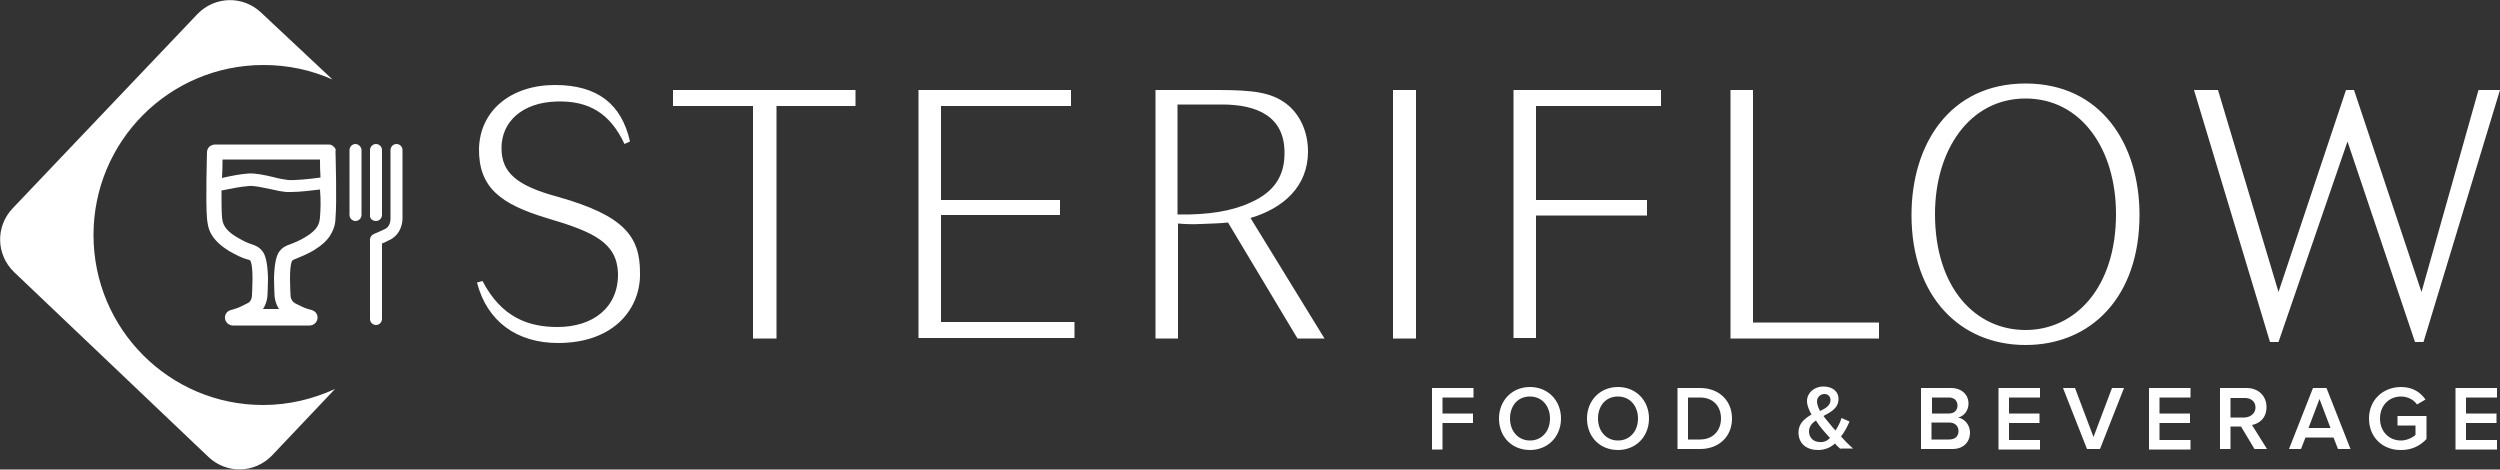 <svg version="1.1" id="Layer_2" xmlns="http://www.w3.org/2000/svg" x="0" y="0" viewBox="0 0 500 93.9" xml:space="preserve"><rect x="0" y="0" width="500" height="93.9" fill="#333333" stroke="none"/><style>.st0{fill:#fff}</style><path class="st0" d="M111.6 68.6c-8.2 0-14.2-4.3-16.2-12.1l1.1-.3c3.8 7.3 9.2 9.2 15 9.2 7.1 0 12.2-3.9 12.1-10.7-.2-6.1-4.7-8.3-14.3-11.1-9.2-2.8-13.6-6.1-13.5-13.9C96 22.1 102.2 17 111 17c8.5 0 13.3 3.8 15 11.3l-1.1.5c-2.9-6.2-7.2-8.7-13.6-8.5-6.8.2-11 4-11 9.3 0 4.8 2.8 7.5 11.4 9.8 13 3.7 16.3 7.8 16.3 15.1.2 7-5 14.1-16.4 14.1zM155.3 21.2v46.5h-4.7V21.2h-16V18h36.5v3.2h-15.8zM183.7 67.7V18h30.5v3.2h-26V40H212v3h-23.8v21.4h26.7v3.2h-31.2zM259.5 67.7l-13.9-23.2c-1.7.2-3.4.2-5.5.3-1.8.1-3.4 0-4.5-.1v23h-4.5V18h12.4c7.3 0 10.7.5 13.7 2.7 2.9 2.2 4.4 5.8 4.4 9.6 0 6.9-4.8 11.3-11.5 13.3l14.8 24.1h-5.4zm-15.1-46.8h-8.9v22c6.2.1 11-.7 14.6-2.4 4.8-2.1 6.8-5.4 6.8-9.8.1-7.5-5.6-9.8-12.5-9.8zM278.6 67.7V18h4.6v49.7h-4.6zM307.2 21.2V40h22.2v3.1h-22.2v24.5h-4.5V18h29.5v3.2h-25zM346.1 67.7V18h4.5v46.5h25.2v3.2h-29.7zM405.1 69c-13 0-22.8-9.6-22.8-26 0-14.2 7.7-26.3 22.8-26.3s22.8 12.1 22.8 26.3c0 16.4-9.7 26-22.8 26zm0-49.3C394 19.7 387 29.9 387 42.8c0 14.8 8.1 23.2 18.1 23.2 9.9 0 18.1-8.4 18.1-23.2 0-12.9-6.9-23.1-18.1-23.1zM484.7 68.4H483l-13.5-40.1-13.8 40.1H454L438.8 18h4.8l12.1 40.4L469.2 18h1.6l13.5 40.4L495.7 18h4.3l-15.3 50.4zM18.7 47c0-18.8 15.2-34 34-34 4.9 0 9.5 1 13.8 2.9L52.2 2.5C48.6-.9 43-.8 39.5 2.8l-37 38.9c-3.4 3.6-3.3 9.2.3 12.7l38.9 37c3.6 3.4 9.2 3.3 12.7-.3L67 77.8c-4.4 2-9.2 3.2-14.4 3.2-18.7 0-33.9-15.2-33.9-34zM286.4 89.8V77.6h8.3v1.9h-6.2v3.2h6.1v1.9h-6.1v5.3h-2.1zM299.8 83.7c0-3.6 2.6-6.3 6.2-6.3s6.2 2.7 6.2 6.3c0 3.6-2.6 6.3-6.2 6.3s-6.2-2.6-6.2-6.3zm10.2 0c0-2.5-1.6-4.4-4-4.4-2.5 0-4 1.9-4 4.4 0 2.5 1.6 4.4 4 4.4s4-1.9 4-4.4zM317.4 83.7c0-3.6 2.6-6.3 6.2-6.3s6.2 2.7 6.2 6.3c0 3.6-2.6 6.3-6.2 6.3s-6.2-2.6-6.2-6.3zm10.2 0c0-2.5-1.6-4.4-4-4.4-2.5 0-4 1.9-4 4.4 0 2.5 1.6 4.4 4 4.4s4-1.9 4-4.4zM335.5 89.8V77.6h4.5c3.8 0 6.4 2.5 6.4 6.1 0 3.6-2.6 6.1-6.4 6.1h-4.5zm8.7-6.1c0-2.4-1.5-4.2-4.2-4.2h-2.4v8.4h2.4c2.7 0 4.2-1.9 4.2-4.2zM368.1 89.8c-.3-.3-.7-.6-1.1-1.1-.9.8-2 1.3-3.4 1.3-2.2 0-3.9-1.2-3.9-3.5 0-1.9 1.3-2.8 2.6-3.6-.5-.9-.9-1.8-.9-2.7 0-1.6 1.4-2.9 3.3-2.9 1.7 0 3 .9 3 2.5 0 1.8-1.5 2.6-3 3.4.4.6.9 1.1 1.2 1.5.4.5.8 1 1.2 1.4.6-.9 1-1.8 1.2-2.5l1.6.7c-.4 1-1 2.1-1.7 3 .7.8 1.5 1.6 2.4 2.4h-2.5zm-2.1-2.2c-.6-.7-1.2-1.3-1.5-1.7-.4-.5-.9-1.1-1.3-1.8-.8.5-1.4 1.2-1.4 2.2 0 1.3 1 2.1 2.1 2.1.8.1 1.5-.2 2.1-.8zm-2-5.4c1.1-.5 2.1-1.1 2.1-2.2 0-.7-.5-1.2-1.2-1.2-.8 0-1.5.6-1.5 1.5 0 .6.3 1.3.6 1.9zM384.2 89.8V77.6h6c2.2 0 3.5 1.4 3.5 3.1 0 1.5-1 2.6-2.1 2.8 1.3.2 2.4 1.5 2.4 3 0 1.9-1.3 3.3-3.5 3.3h-6.3zm7.3-8.7c0-.9-.6-1.6-1.7-1.6h-3.4v3.2h3.4c1.1 0 1.7-.7 1.7-1.6zm.2 5.1c0-.9-.6-1.7-1.9-1.7h-3.5v3.4h3.5c1.2 0 1.9-.6 1.9-1.7zM399.7 89.8V77.6h8.3v1.9h-6.2v3.2h6.1v1.9h-6.1V88h6.2v1.9h-8.3zM417.4 89.8l-4.8-12.2h2.4l3.7 9.8 3.7-9.8h2.4L420 89.8h-2.6zM429.8 89.8V77.6h8.3v1.9h-6.2v3.2h6.1v1.9h-6.1V88h6.2v1.9h-8.3zM450.9 89.8l-2.7-4.5h-2.1v4.5H444V77.6h5.3c2.4 0 4 1.6 4 3.8 0 2.2-1.4 3.3-2.9 3.6l3 4.8h-2.5zm.2-8.3c0-1.2-.9-1.9-2.1-1.9h-2.9v3.9h2.9c1.2-.1 2.1-.9 2.1-2zM467.6 89.8l-.9-2.3h-5.6l-.9 2.3h-2.4l4.8-12.2h2.7l4.8 12.2h-2.5zm-3.7-10l-2.2 5.8h4.4l-2.2-5.8zM473.8 83.7c0-3.8 2.9-6.3 6.4-6.3 2.4 0 3.9 1.1 4.9 2.5l-1.7 1c-.6-.9-1.8-1.6-3.2-1.6-2.4 0-4.2 1.8-4.2 4.4 0 2.6 1.8 4.4 4.2 4.4 1.2 0 2.3-.6 2.9-1.1v-1.9h-3.6v-1.9h5.8v4.6c-1.2 1.3-2.9 2.2-5 2.2-3.6.1-6.5-2.4-6.5-6.3zM491.1 89.8V77.6h8.3v1.9h-6.2v3.2h6.1v1.9h-6.1V88h6.2v1.9h-8.3z"/><g><path class="st0" d="M67 29.6l-.3-.3c-.3-.3-.6-.4-1-.4H43c-.4 0-.8.2-1.1.4-.3.3-.5.7-.5 1.1 0 .4-.3 10 0 13.3.1.9.2 2 .9 3.2.7 1.2 1.9 2.3 3.5 3.3 1.6.9 2.7 1.4 3.4 1.6.8.2.8.2.9.4 0 0 .4.6.4 3.5 0 1.6-.1 3.1-.1 3.1v.2s0 .3-.1.7c-.2.5-.4.8-.9 1-1.8.9-1.8.9-3.2 1.3-.8.2-1.3.9-1.2 1.7.1.8.8 1.4 1.6 1.4h15.3c.8 0 1.5-.6 1.6-1.4.1-.8-.4-1.5-1.2-1.7-1.4-.4-1.4-.4-3.2-1.3-1-.5-1-1.6-1-1.7v-.2s-.1-1.5-.1-3.1c0-2.9.4-3.5.4-3.5.1-.1.1-.2.9-.5.7-.3 1.8-.7 3.4-1.6 1.6-1 2.8-2 3.5-3.3.7-1.2.9-2.3.9-3.2.3-3.3 0-12.9 0-13.3.1-.3 0-.5-.1-.7zm-22.5 2.3H64c0 .9 0 2.2.1 3.6-2 .3-5.2.6-6.5.5-.8-.1-1.9-.3-3-.6-1.7-.4-3.6-.8-4.9-.7-1.5.1-3.7.5-5.3.9.1-1.4.1-2.7.1-3.7zM64 43.4c-.1 1.3-.4 2.5-2.9 4-1.3.8-2.2 1.1-2.9 1.4-.9.3-1.7.6-2.4 1.6-.4.6-.9 1.8-1 5.2 0 1.6.1 3 .1 3.3 0 .4.1 1.7.9 2.9h-3.2c.8-1.2.9-2.5.9-2.9 0-.3.1-1.7.1-3.3-.1-3.4-.6-4.6-1-5.2-.7-1-1.5-1.3-2.4-1.6-.7-.2-1.5-.6-2.9-1.4-2.5-1.5-2.8-2.8-2.9-4-.1-1.1-.1-3.2-.1-5.3 1.5-.3 3.9-.8 5.5-.9 1-.1 2.7.3 4.2.6 1.2.3 2.3.5 3.3.6h.9c1.7 0 4.2-.3 5.8-.5.2 2.2.1 4.3 0 5.5zM71.1 28.8c-.7 0-1.2.6-1.2 1.2v13c0 .7.6 1.2 1.2 1.2.7 0 1.2-.6 1.2-1.2V30c0-.6-.6-1.2-1.2-1.2zM75.2 44.2c.7 0 1.2-.6 1.2-1.2V30c0-.7-.6-1.2-1.2-1.2-.7 0-1.2.6-1.2 1.2v13c-.1.7.5 1.2 1.2 1.2z"/><path class="st0" d="M80.5 43.6V30c0-.7-.6-1.2-1.2-1.2-.7 0-1.2.6-1.2 1.2v13.7c0 .3 0 1.7-1.3 2.2-.8.4-1.4.6-1.8.8-.2.1-.3.1-.4.2-.5.3-.7.9-.6 1.3v15.6c0 .7.6 1.2 1.2 1.2.7 0 1.2-.6 1.2-1.2V48.7c.3-.1.7-.3 1.3-.6 1.2-.5 2.1-1.5 2.5-2.7.3-.8.3-1.5.3-1.8zm-.4.9c.2-.2.4-.5.4-.8 0 .3-.2.6-.4.8z"/></g></svg>